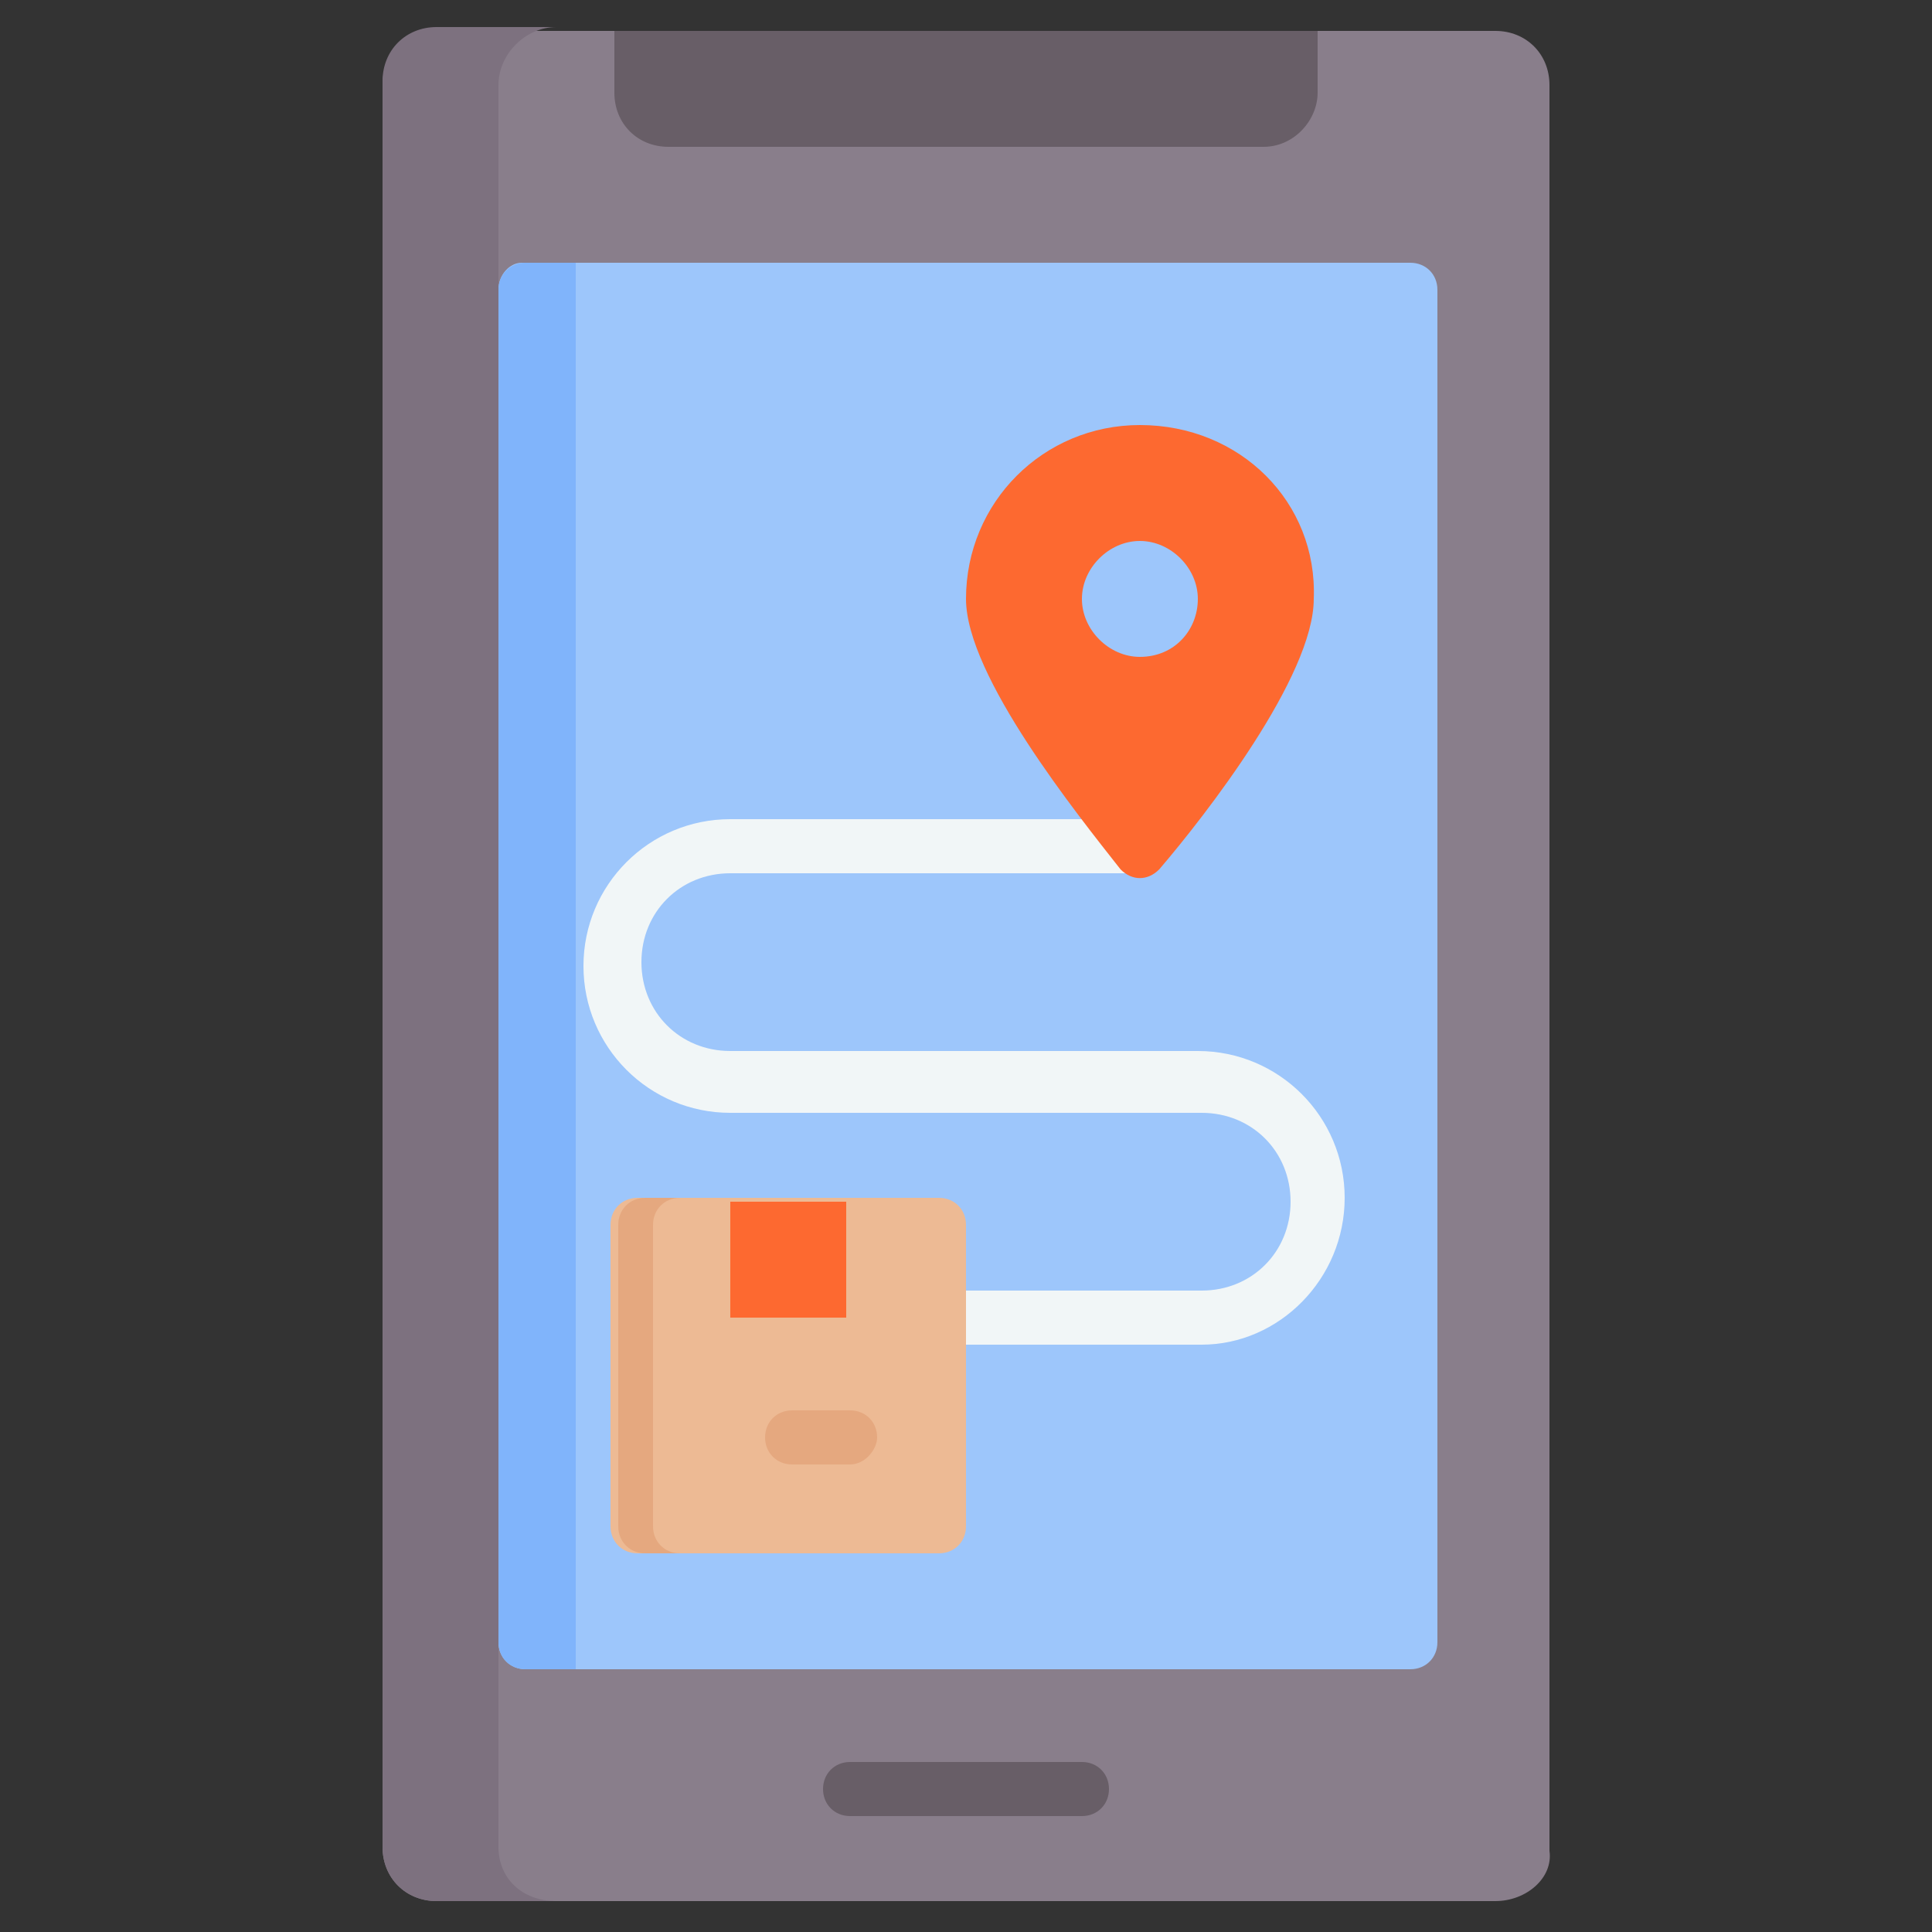<?xml version="1.0" encoding="utf-8"?>
<!-- Generator: Adobe Illustrator 25.4.1, SVG Export Plug-In . SVG Version: 6.00 Build 0)  -->
<svg version="1.1" id="Capa_1" xmlns="http://www.w3.org/2000/svg" xmlns:xlink="http://www.w3.org/1999/xlink" x="0px" y="0px"
	 width="50px" height="50px" viewBox="0 0 50 50" style="enable-background:new 0 0 50 50;" xml:space="preserve">
<rect x="0" y="0" width="50" height="50" fill="#333333" stroke="none"/>
<style type="text/css">
	.st0{fill:#897E8B;}
	.st1{fill:#7D717F;}
	.st2{fill:#9DC6FB;}
	.st3{fill:#80B4FB;}
	.st4{fill:#685E67;}
	.st5{fill:#F1F6F7;}
	.st6{fill:#FD6930;}
	.st7{fill:#EDBA94;}
	.st8{fill:#E5A87F;}
</style>
<g>
	<path class="st0" d="M38.7,49.2H11.3c-0.8,0-1.4-0.6-1.4-1.4V2.2c0-0.8,0.6-1.4,1.4-1.4h4.6l1.6,0.9h15.3l1.3-0.9h4.6
		c0.8,0,1.4,0.6,1.4,1.4v45.7C40.2,48.6,39.5,49.2,38.7,49.2z"/>
	<path class="st1" d="M12.9,47.8V2.2c0-0.8,0.7-1.5,1.5-1.5h-3.1c-0.8,0-1.4,0.6-1.4,1.4v45.7c0,0.8,0.6,1.4,1.4,1.4h3.1
		C13.5,49.2,12.9,48.6,12.9,47.8L12.9,47.8z"/>
	<path class="st2" d="M12.9,7.5v35c0,0.4,0.3,0.7,0.7,0.7h22.9c0.4,0,0.7-0.3,0.7-0.7v-35c0-0.4-0.3-0.7-0.7-0.7H13.5
		C13.2,6.8,12.9,7.1,12.9,7.5z"/>
	<path class="st3" d="M12.9,7.5v35c0,0.4,0.3,0.7,0.7,0.7h1.3V6.8h-1.3C13.2,6.8,12.9,7.1,12.9,7.5z"/>
	<path class="st4" d="M32.7,3.8H17.3c-0.8,0-1.4-0.6-1.4-1.4V0.8h18.2v1.6C34.1,3.1,33.5,3.8,32.7,3.8z"/>
	<g>
		<g>
			<g>
				<path class="st4" d="M28,47H22c-0.4,0-0.7-0.3-0.7-0.7c0-0.4,0.3-0.7,0.7-0.7H28c0.4,0,0.7,0.3,0.7,0.7S28.4,47,28,47z"/>
			</g>
		</g>
	</g>
	<g>
		<g>
			<path class="st5" d="M31.1,34.8H25c-0.4,0-0.7-0.3-0.7-0.7s0.3-0.7,0.7-0.7h6.1c1.3,0,2.3-1,2.3-2.3c0-1.3-1-2.3-2.3-2.3H18.9
				c-2.1,0-3.8-1.7-3.8-3.8s1.7-3.8,3.8-3.8h10.6c0.4,0,0.7,0.3,0.7,0.7s-0.3,0.7-0.7,0.7H18.9c-1.3,0-2.3,1-2.3,2.3
				c0,1.3,1,2.3,2.3,2.3h12.1c2.1,0,3.8,1.7,3.8,3.8C34.8,33.1,33.1,34.8,31.1,34.8z"/>
		</g>
	</g>
	<path class="st6" d="M29.5,11C27,11,25,13,25,15.5c0,2,2.9,5.6,4,7c0.3,0.3,0.7,0.3,1,0c1.2-1.4,4-5,4-7C34.1,13,32.1,11,29.5,11
		L29.5,11z M29.5,17c-0.8,0-1.5-0.7-1.5-1.5s0.7-1.5,1.5-1.5s1.5,0.7,1.5,1.5S30.4,17,29.5,17z"/>
	<path class="st7" d="M24.3,40.2h-7.8c-0.4,0-0.7-0.3-0.7-0.7v-7.8c0-0.4,0.3-0.7,0.7-0.7h7.8c0.4,0,0.7,0.3,0.7,0.7v7.8
		C25,39.9,24.7,40.2,24.3,40.2z"/>
	<path class="st8" d="M16.9,39.5v-7.8c0-0.4,0.3-0.7,0.7-0.7h-0.9c-0.4,0-0.7,0.3-0.7,0.7v7.8c0,0.4,0.3,0.7,0.7,0.7h0.9
		C17.2,40.2,16.9,39.9,16.9,39.5z"/>
	<path class="st6" d="M18.9,31.1h3v3h-3V31.1z"/>
	<g>
		<g>
			<path class="st8" d="M22,37.9h-1.5c-0.4,0-0.7-0.3-0.7-0.7c0-0.4,0.3-0.7,0.7-0.7H22c0.4,0,0.7,0.3,0.7,0.7
				C22.7,37.5,22.4,37.9,22,37.9z"/>
		</g>
	</g>
</g>
</svg>
